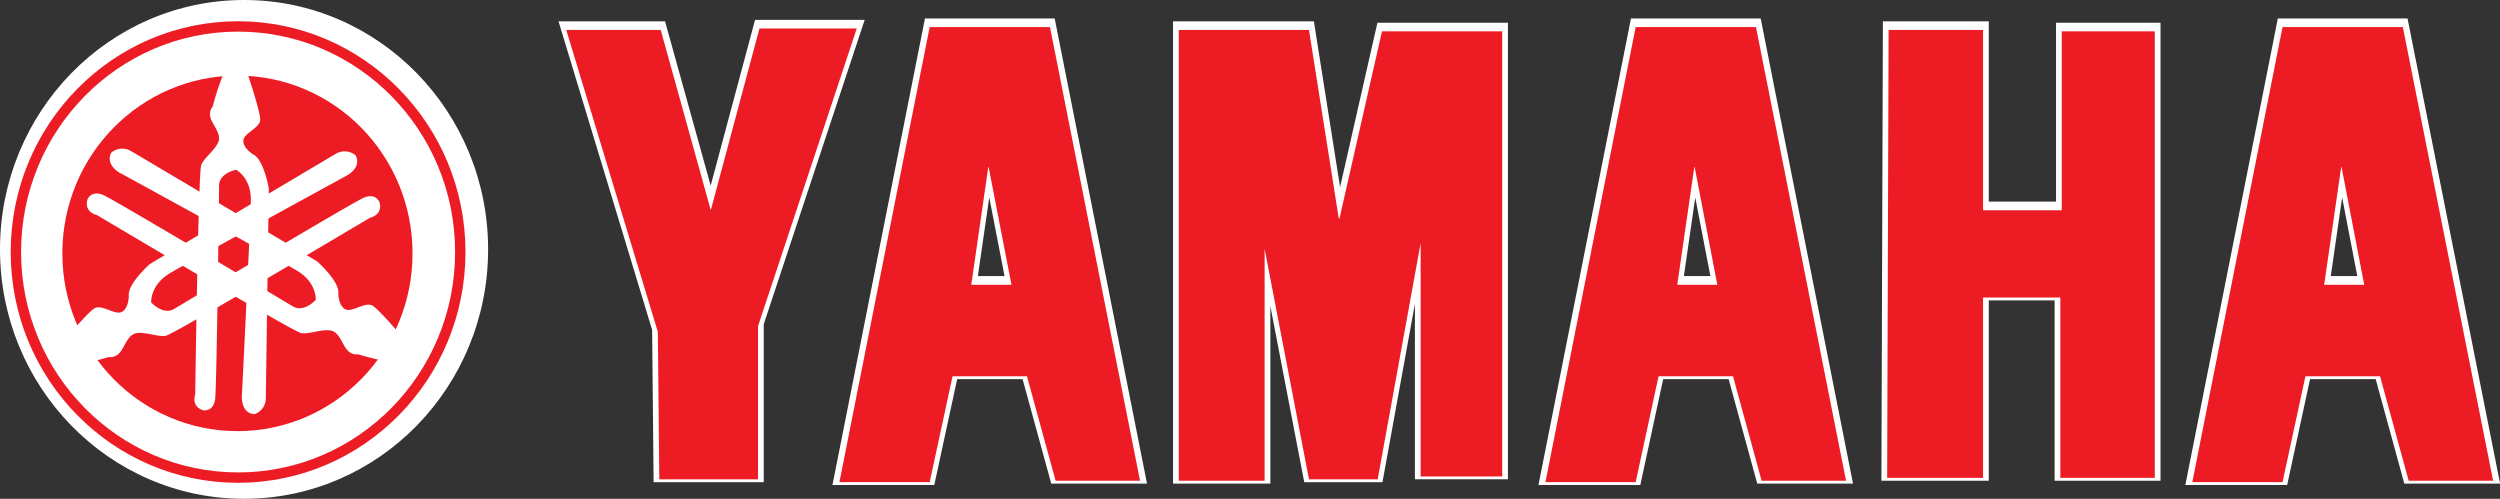 <svg xmlns="http://www.w3.org/2000/svg" viewBox="0 0 831.16 165.83"><rect x="0" y="0" width="831.16" height="165.83" fill="#333333" stroke="none"/><defs><style>.cls-1{fill:#fff;}.cls-2,.cls-4{fill:#ed1c24;}.cls-3{fill:none;stroke:#ed1c24;stroke-width:3.45px;}.cls-4{stroke:#fff;stroke-width:3.81px;}</style></defs><title>yamaha</title><g id="Primer_plano" data-name="Primer plano"><path class="cls-1" d="M104,343.22c0,45.8-36.33,82.92-81.15,82.92S-58.28,389-58.28,343.22s36.33-82.91,81.14-82.91S104,297.43,104,343.22Z" transform="translate(58.28 -260.31)"/><path class="cls-2" d="M78.87,344.54c0,32.64-26.06,59.11-58.21,59.11s-58.21-26.47-58.21-59.11,26.06-59.09,58.21-59.09S78.87,311.91,78.87,344.54Z" transform="translate(58.28 -260.31)"/><path class="cls-1" d="M53.3,311.48l-61.75,36.6s-7.5,6.61-7,10.58c0,0,0,4-2.21,5.29s-6.17-2.2-8.82-1.32-17.2,19-17.2,19,1.32,1.32,7.94.44A97.21,97.21,0,0,0-22.12,379a3.91,3.91,0,0,0,3.53-1.32c1.76-1.77,2.65-6.17,5.73-6.62s7.06,1.32,9.7.88,67.92-39.25,67.92-39.25,4.41-.88,3.09-5.29c0,0-1.32-3.09-5.29-1.32s-63.07,37-63.07,37-3.08,2.2-7.5-2.2c0,0-.44-5.74,6.18-9.71s59.1-32.64,59.1-32.64,4.84-2.64,2.64-6.61A5.73,5.73,0,0,0,53.3,311.48Z" transform="translate(58.28 -260.31)"/><path class="cls-1" d="M-14.62,310.59l61.75,36.6s7.5,6.62,7.06,10.59c0,0,0,4,2.2,5.29s6.17-2.2,8.82-1.32,17.2,19,17.2,19-1.32,1.33-7.94.44a96.34,96.34,0,0,1-13.67-3.08,4,4,0,0,1-3.53-1.32c-1.76-1.77-2.65-6.18-5.73-6.62s-7.06,1.32-9.7.88-67.92-39.25-67.92-39.25-4.41-.88-3.09-5.3c0,0,1.33-3.08,5.3-1.32s63.06,37.05,63.06,37.05,3.09,2.2,7.5-2.21c0,0,.44-5.73-6.18-9.7s-59.1-32.63-59.1-32.63S-23.43,315-21.23,311A5.73,5.73,0,0,1-14.62,310.59Z" transform="translate(58.28 -260.31)"/><path class="cls-1" d="M30.09,392.75l1-69.85s-1.68-9.6-5.2-11.25c0,0-3.3-2-3.27-4.51s5-4,5.58-6.65-7-23.93-7-23.93-1.77.43-4.41,6.37a93.47,93.47,0,0,0-4.39,12.9,3.84,3.84,0,0,0-.69,3.6c.57,2.37,3.77,5.35,2.57,8.14s-4.68,5.17-5.66,7.59-2,76.32-2,76.32-1.5,4.11,2.83,5.25c0,0,3.24.48,3.79-3.71s1.32-71.17,1.32-71.17-.26-3.68,5.64-5.09c0,0,5,2.54,4.91,10.05s-3,65.64-3,65.64S22,397.82,26.36,398A5.58,5.58,0,0,0,30.09,392.75Z" transform="translate(58.28 -260.31)"/><path class="cls-3" d="M94.75,344.1c0,41.41-33.07,75-73.87,75S-53,385.51-53,344.1s33.07-75,73.87-75S94.75,302.7,94.75,344.1Z" transform="translate(58.28 -260.31)"/><polygon class="cls-4" points="188.26 9 219.66 9 236.31 68.94 252.49 8.52 284.84 8.52 252.01 107.48 252.01 158.4 219.19 158.4 218.71 109.39 188.26 9"/><path class="cls-4" d="M290.8,268.36h-40l-30,151.3h30l7.61-35.21h24.74l9.52,34.73h28.07ZM264.63,354l5.71-39.49L278,354Z" transform="translate(58.28 -260.31)"/><path class="cls-4" d="M525.52,268.36h-40l-30,151.3h30l7.61-35.21h24.75l9.51,34.73h28.07ZM499.35,354l5.71-39.49L512.67,354Z" transform="translate(58.28 -260.31)"/><path class="cls-4" d="M740.58,268.36h-40l-30,151.3h30l7.61-35.21H733l9.52,34.73h28.07ZM714.42,354l5.71-39.49L727.74,354Z" transform="translate(58.28 -260.31)"/><polygon class="cls-4" points="420.44 158.87 391.9 158.87 391.9 9 435.19 9 445.19 72.28 459.46 9.47 499.43 9.47 499.43 157.44 472.31 157.44 472.31 79.89 458.03 158.4 435.19 158.4 420.44 81.79 420.44 158.87"/><polygon class="cls-4" points="627.89 9 659.29 9 659.29 68.94 685.46 68.94 685.46 9.47 716.39 9.47 716.39 157.92 684.99 157.92 684.99 97.97 659.29 97.97 659.29 157.92 627.41 157.92 627.89 9"/><polygon class="cls-2" points="188.26 9.95 219.66 9.95 236.31 69.9 252.49 9.47 284.84 9.47 252.01 108.44 252.01 159.35 219.19 159.35 218.71 110.34 188.26 9.95"/><path class="cls-2" d="M290.8,269.31h-40l-30,151.3h30l7.61-35.21h24.74l9.52,34.74h28.07ZM264.63,355l5.71-39.49L278,355Z" transform="translate(58.28 -260.31)"/><path class="cls-2" d="M525.52,269.31h-40l-30,151.3h30l7.61-35.21h24.75l9.51,34.74h28.07ZM499.35,355l5.71-39.49L512.67,355Z" transform="translate(58.28 -260.31)"/><path class="cls-2" d="M740.58,269.31h-40l-30,151.3h30l7.61-35.21H733l9.52,34.74h28.07ZM714.42,355l5.71-39.49L727.74,355Z" transform="translate(58.28 -260.31)"/><polygon class="cls-2" points="420.44 159.82 391.9 159.82 391.9 9.95 435.19 9.95 445.19 73.23 459.46 10.42 499.43 10.42 499.43 158.4 472.31 158.4 472.31 80.84 458.03 159.35 435.19 159.35 420.44 82.74 420.44 159.82"/><polygon class="cls-2" points="627.89 9.95 659.29 9.95 659.29 69.9 685.46 69.9 685.46 10.42 716.39 10.42 716.39 158.87 684.99 158.87 684.99 98.92 659.29 98.92 659.29 158.87 627.41 158.87 627.89 9.95"/></g></svg>